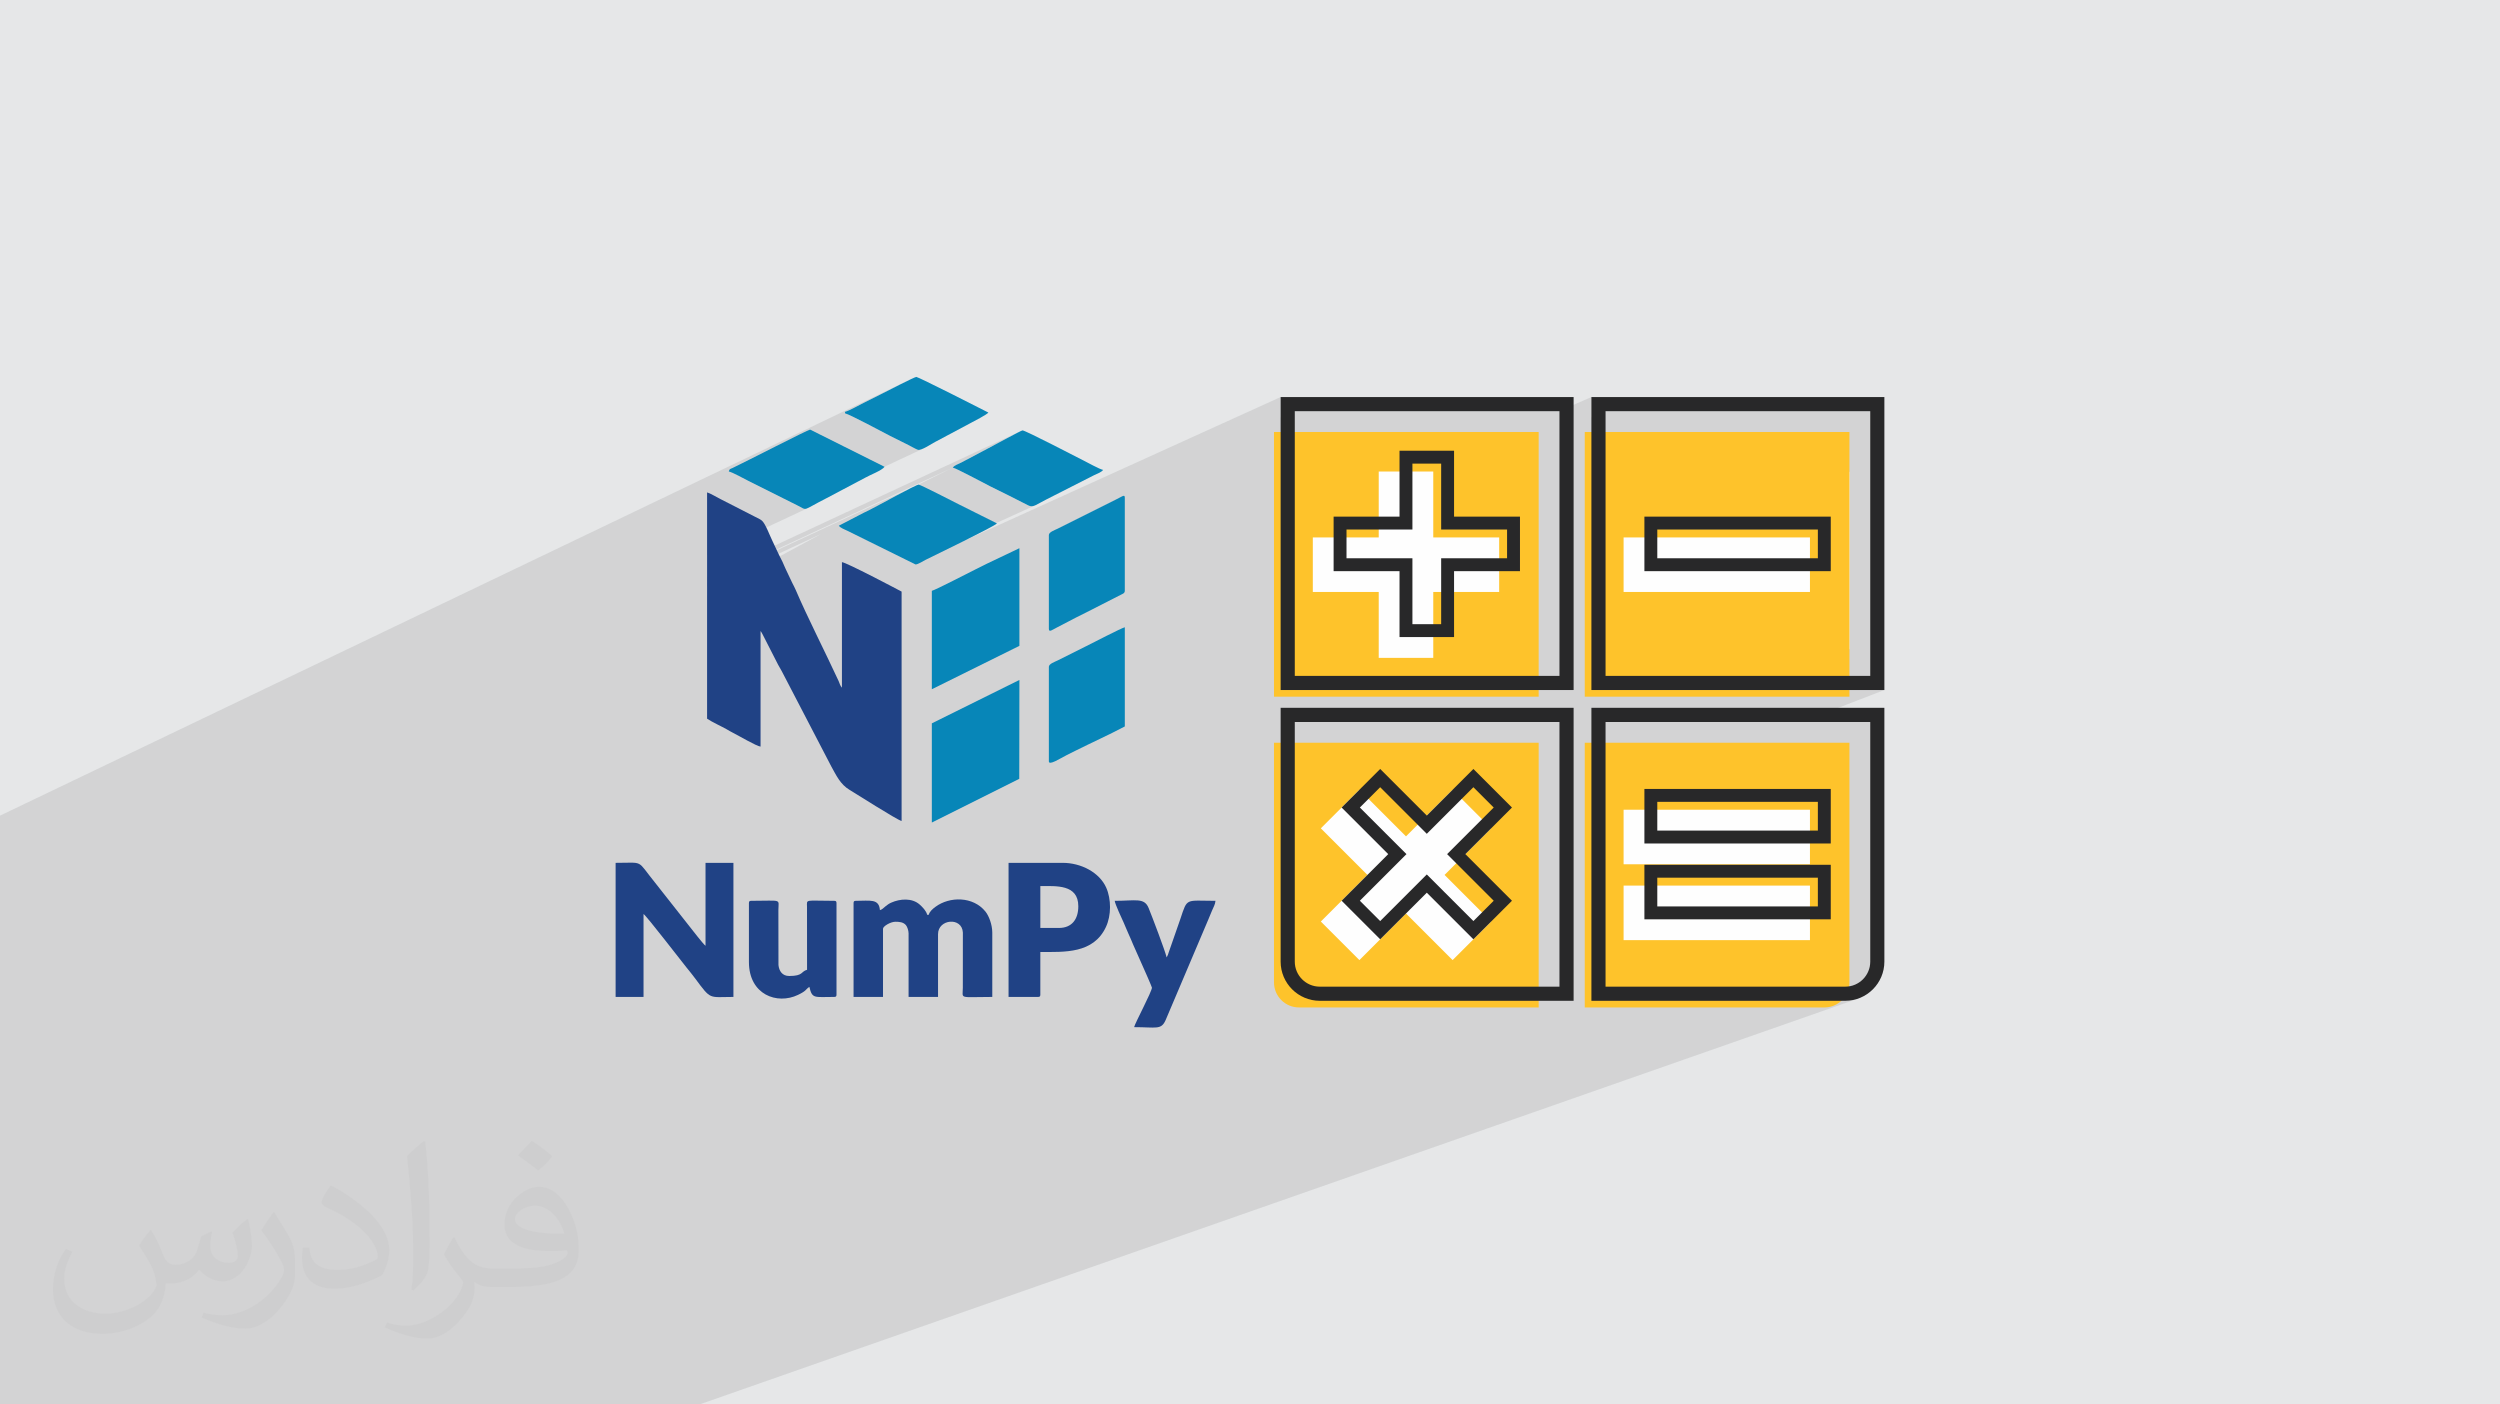 <?xml version="1.0" encoding="UTF-8"?>
<!DOCTYPE svg PUBLIC "-//W3C//DTD SVG 1.1//EN" "http://www.w3.org/Graphics/SVG/1.1/DTD/svg11.dtd">
<!-- Creator: CorelDRAW 2020 (64-Bit) -->
<svg xmlns="http://www.w3.org/2000/svg" xml:space="preserve" width="94.192mm" height="52.917mm" version="1.1" style="shape-rendering:geometricPrecision; text-rendering:geometricPrecision; image-rendering:optimizeQuality; fill-rule:evenodd; clip-rule:evenodd"
viewBox="0 0 9404.92 5283.66"
 xmlns:xlink="http://www.w3.org/1999/xlink"
 xmlns:xodm="http://www.corel.com/coreldraw/odm/2003">
 <defs>
  <style type="text/css">
   <![CDATA[
    .fil5 {fill:#0786B8}
    .fil4 {fill:#204285}
    .fil0 {fill:#E6E7E8}
    .fil3 {fill:#FEFEFE}
    .fil7 {fill:#282829;fill-rule:nonzero}
    .fil6 {fill:#FEC32B;fill-rule:nonzero}
    .fil2 {fill:#373435;fill-opacity:0.031}
    .fil1 {fill:#2B2A29;fill-opacity:0.102}
   ]]>
  </style>
 </defs>
 <g id="Layer_x0020_1">
  <polygon class="fil0" points="-0,0 9404.92,0 9404.92,5283.66 -0,5283.66 "/>
  <path class="fil1" d="M2996.34 2051.61l-0.18 0.09 -336.13 155.91 0 33.23 428.53 -232 -92.22 42.77zm-2996.34 1356.58l0 -73.88 0 -17.99 0 -4.24 0 -1.92 0 -27.89 0 -59.68 0 -72.87 0 -28.55 0 -35.76 0 -0.01 0 -5.65 0 -0.38 0 -2.3 0 -2.31 0 -1.38 0 -1.48 0 -0.01 0 -0.01 0 -1.22 0 -2.24 3425.76 -1641.48 -9.26 4.44 -10.22 5 -10.9 5.4 -11.31 5.66 -11.42 5.75 -11.23 5.68 -10.76 5.47 -10 5.1 -8.96 4.57 -7.62 3.89 -5.98 3.05 -4.06 2.06 -8.55 4.27 -8.3 4.14 -8.14 4.07 -8.07 4.03 -8.06 4.03 -8.14 4.07 -8.3 4.15 -8.55 4.27 -7.02 3.6 -8.54 4.49 -9.53 5.01 -9.97 5.16 -9.91 4.94 -23.97 11.48 0 4.16 4.6 1.49 6.74 2.76 8.6 3.86 10.15 4.8 11.42 5.58 12.42 6.19 13.11 6.65 13.53 6.93 13.65 7.06 13.49 7.02 13.03 6.83 12.29 6.46 11.27 5.93 9.94 5.25 8.35 4.39 6.46 3.37 70.01 34.96 3.5 1.81 4.32 2.32 4.86 2.61 5.1 2.73 5.05 2.65 4.72 2.38 4.09 1.91 3.19 1.25 6.02 0.16 7.99 -2.25 9.31 -4 -468.19 219.58 4.94 2.65 7.98 4.27 6.31 1.83 6.8 -0.99 9.51 -4.18 -383.54 179.59 0 81.95 1180.11 -548.99 -6.24 3.06 -7.85 3.98 -9.15 4.74 -10.16 5.34 -10.87 5.77 -11.3 6.03 -11.41 6.12 -11.25 6.04 -10.78 5.8 -10.02 5.39 -8.98 4.81 -7.62 4.06 -5.97 3.15 -4.03 2.07 -97.22 51.47 -4.45 2.3 -17.16 7.98 -0.86 0.44 -3.99 2.5 -3.54 2.88 -3.01 3.36 -924.22 429.35 0 3.4 786.16 -365.11 -8.7 4.05 -10.75 5.31 -12.45 6.34 -13.79 7.17 -14.75 7.78 -14.01 7.46 212.51 -105.76 3.78 1.23 5.52 2.27 7.02 3.17 8.3 3.94 9.34 4.58 10.17 5.1 10.76 5.48 11.15 5.74 11.29 5.86 11.23 5.85 10.93 5.72 10.4 5.46 9.68 5.05 8.7 4.53 7.5 3.87 6.09 3.09 9.04 4.5 8.98 4.46 8.94 4.43 8.9 4.39 8.87 4.38 8.84 4.36 8.82 4.36 8.81 4.36 8.8 4.37 8.8 4.38 8.81 4.41 8.83 4.44 8.84 4.49 8.87 4.53 8.91 4.58 8.08 4.2 251.98 -114.62 4.74 -2.14 4.95 -2.21 -261.6 119 0.79 0.41 6.72 2.67 6.36 0.76 6.47 -0.99 7 -2.55 -469.14 213.19 12.2 6.03 1380.03 -626.53 0 77.21 53.21 -24.01 994.02 0 121.88 -53.2 0 76.29 53.22 -23.1 995.73 0 0 995.74 -136.97 53.21 190.17 0 -311.16 120.15 257.96 0 0 901.58 -1.92 18.95 -5.49 17.67 -8.7 16 -11.5 13.94 -13.94 11.5 -16 8.7 -172.16 60.62 135.52 0 15.05 -0.76 14.61 -2.24 14.12 -3.64 -4354.37 1525.34 -13.94 0 -7.45 0 -5.91 0 -110.84 0 -38.47 0 -0.01 0 -122.07 0 -74.32 0 -309.86 0 -116.85 0 -6.09 0 -38.11 0 -0.03 0 -57.7 0 -50.64 0 -3.21 0 -117.62 0 -36.49 0 -88.88 0 -76.03 0 -61.62 0 -10.65 0 -40.48 0 -58.4 0 -146.19 0 -55.63 0 -50.31 0 -26.41 0 -9.78 0 -0.02 0 -2.94 0 -17.43 0 -4.01 0 -67.74 0 -18.39 0 -19.71 0 -6.87 0 -40.75 0 -1.25 0 -32.32 0 -71.69 0 -1.64 0 -2.51 0 -8.7 0 -21.45 0 -2.84 0 -47.03 0 -14.37 0 -43.56 0 -25.08 0 -2.89 0 -18.73 0 -79.51 0 -7.22 0 -20.67 0 -39.8 0 -26.35 0 -0.02 0 -0.03 0 -9.84 0 -1.52 0 -44.42 0 -5.36 0 -13.34 0 -39.73 0 -0.02 0 -45.29 0 -1.76 0 -42.94 0 -6.45 0 -10.95 0 -16.76 0 -3.41 0 -9.7 0 0 -14.03 0 -1.05 0 -20.59 0 -6.07 0 -10.24 0 -0.36 0 -0.01 0 -0.01 0 -0.11 0 -12.28 0 -4.4 0 -3.89 0 -15.15 0 -17.05 0 -2.95 0 -8.55 0 -13.87 0 -8.45 0 -0.31 0 -1.44 0 -0.42 0 -1.57 0 -3.1 0 -10.46 0 -1.49 0 -0.75 0 -0.01 0 -5.67 0 -13.76 0 -0.75 0 -2.29 0 -13.86 0 -2.85 0 -0.55 0 -7.65 0 -5.81 0 -0.02 0 -2.77 0 -0.93 0 -12.29 0 -6.25 0 -3.4 0 -0.93 0 -2.01 0 -12.51 0 -0.54 0 -0.22 0 -0.88 0 -2.45 0 -3.42 0 -10.29 0 -7.35 0 -1.14 0 -0.89 0 -12.05 0 -0.35 0 -16.95 0 -4.24 0 -7.83 0 -12.79 0 -1.76 0 -9.96 0 -25.34 0 -2.39 0 -2.53 0 -7.06 0 -5.8 0 -1.6 0 -10.04 0 -5.4 0 5.4 0 10.04 0 -10.04 0 -5.4 0 -0.19 0 -7.03 0 -1.82 0 8.85 0 0.19 0 -0.19 0 -8.85 0 -6.13 0 -3.73 0 -17.25 0 17.25 0 3.73 0 6.13 0 -6.13 0 -3.73 0 -17.25 0 -3.92 0 3.92 0 -3.92 0 -0.49 0 -3.03 0 3.03 0 0.49 0 -0.49 0 -3.03 0 -12.69 0 -26.28 0 38.97 0 -38.97 0 -17.11 0 17.11 0 -17.11 0 -5.21 0 -0.58 0 0.58 0 5.21 0 -5.21 0 -0.58 0 -3.92 0 3.92 0 -3.92 0 -10.03 0 -4.61 0 -9.66 0 9.66 0 14.65 0 -14.65 0 -9.66 0 -24.22 0 -1.03 0 25.25 0 -25.25 0 -5.75 0 -8.11 0 13.86 0 -13.86 0 -0.22 0 -0.02 0 -0.01 0 -6.84 0 -30.28 0 -7.28 0 -3.16 0 -0.29 0 10.72 0 37.12 0 0.01 0 0.02 0 0.22 0 -0.22 0 -0.02 0 -0.01 0 -37.12 0 -10.72 0 -7.07 0 -21.65 0 -14.67 0 -9.24 0 -2.97 0 -10.03 0 -0.72 0 -10.95 0 -5.86 0 -0.02 0 83.17 0 -83.17 0 -5.8 0 -8.24 0 -17.02 0 -14.58 0 31.6 0 14.04 0 -14.04 0 -31.6 0 -8.27 0 -6.96 0 -17.91 0 -8.11 0 -26.48 0 -2.45 0 -34.11 0 -22.32 0 -2.36 0 -12.41 0 -11.11 0 -14.91 0 -23.47 0 38.38 0 84.75 0 52.5 0 6.96 0 8.27 0 -8.27 0 -6.96 0 -52.5 0 -84.75 0 -38.38 0 -0.71 0 -23.46 0 -13.71 0 -24.28 0 -20.37 0 -10.52 0 93.06 0 -93.06 0 -10.68 0 10.68 0 -10.68 0 -0.67 0 -14.77 0 -2.85 0 -1.45 0 -0.02 0 -8.12 0 8.12 0 0.02 0 1.45 0 17.61 0 0.67 0 -0.67 0 -17.61 0 -1.45 0 -0.02 0 -8.12 0 -1.54 0 -4.77 0 6.31 0 -6.31 0 -7.45 0 -4.97 0 -2.47 0 -15.93 0 -2.53 0 -36.71 0 -7.92 0 -11.06 0 -2.41 0 -0.6 0 -7.66 0 21.73 0 70.52 0 7.45 0 -7.45 0 -70.52 0 -21.73 0 -8.81 0 -19.26 0 -8.47 0 27.73 0 8.81 0 -8.81 0 -27.73 0 -12.79 0 -36.1 0 -28.47 0 77.35 0 -77.35 0 -9.48 0 -21.87 0 -65.41 0 65.41 0 21.87 0 9.48 0 -9.48 0 -21.87 0 -65.41 0 -0.01 0 0.01 0 -0.01 0 -47.95 0 -27.06 0 -15.76 0 -0.52 0 -5.98 0 -1.8 0 -2.67 0 2.67 0 1.8 0 5.98 0 0.52 0 15.76 0 27.06 0 47.95 0 -30.74 0 -17.2 0 -27.06 0 -15.76 0 -0.52 0 -5.98 0 -1.8 0 -2.67 0 -0.01 0 -0.22 0 0.22 0 0.01 0 -0.01 0 -0.22 0 -7.38 0 -0.03 0 0.03 0 7.38 0 -5.41 0 -1.97 0 -0.03 0 -0.02 0 -9.45 0 -1.18 0 -0.09 0 0.09 0 1.18 0 9.45 0 0.02 0 -0.02 0 -9.45 0 -1.18 0 -0.09 0 -80.53 0 -1.59 0 -0.11 0 -5.37 0 5.37 0 -6.28 0 -6.01 0 -106.56 0 -24.68 0 24.68 0 -126.03 0 -0.01 0 -0.02 0 0.02 0 -0.02 0 -3.61 0 3.61 0 -3.61 0 -1.27 0 1.27 0 -1.27 0 -9.36 0 -3.07 0 3.07 0 -18.98zm0 1486.35l0 -1.6 0 1.6zm0 -1208.11l0 -0.11 0 0.11 0 1.59 0 -1.59zm0 82.12l0 -80.53 0 57.38 0 23.14zm0 -344.44l0 -0.01 0 0.01 0 -15.92 0 6.87 0 5.46 0 0.04 0 0.16 0 3.37 0 0.01z"/>
  <path class="fil2" d="M568.51 4627.69c17.95,27.21 29.6,53.36 40.96,82.43 8.45,16.91 12.93,48.09 52.57,48.09 11.61,0 28.28,-3.42 43.06,-11.61 16.63,-8.73 29.32,-21.94 35.94,-42l15.85 -53.36 38.57 -19.02 2.64 2.64c-5.27,20.09 -6.59,39.36 -6.59,54.43 0,44.63 38.57,61.56 69.22,61.56 17.95,0 34.09,-8.73 34.09,-25.11 0,-21.13 -8.98,-57.06 -20.62,-89.29 17.95,-17.95 35.94,-35.94 56.53,-50.47l3.17 1.6c8.98,38.04 14,75.56 14,100.66 0,24.57 -10.83,51.79 -19.81,69.49 -18.49,34.87 -51.25,62.62 -90.87,62.62 -30.1,0 -63.65,-15.07 -86.66,-43.06l-1.32 0c-21.66,26.96 -55.22,51.25 -108.86,51.25l-16.63 0c-2.64,35.41 -10.29,60.49 -21.94,82.95 -31.95,62.34 -126.81,106.47 -216.1,106.47 -124.17,0 -186.51,-71.59 -186.51,-166.96 0,-58.91 19.27,-113.6 48.88,-152.42l24.29 10.04c-18.49,35.41 -30.91,68.68 -30.91,101.45 0,89.29 72.66,131.83 156.4,131.83 77.68,0 173.83,-49.41 191.28,-106.72 -6.59,-62.62 -30.1,-91.93 -66.04,-148.99 10.83,-19.02 24.83,-38.04 42.28,-58.38l3.17 0 0 0 0 0 -0.02 -0.09zm1432.13 -336.04c26.15,16.39 51.79,35.66 76.87,57.85 -14,19.81 -31.45,37.79 -53.11,53.64 -25.11,-20.34 -50.19,-37.79 -75.84,-56.27 17.42,-19.55 34.62,-38.29 52.04,-55.22l0 0 0 0 0 0 0 0 0 0 0.03 0zm13.47 244.11c-42.28,0 -76.87,27.75 -76.87,48.34 0,44.13 84.53,57.85 185.72,57.31 -12.68,-51.79 -57.06,-105.68 -108.86,-105.68l0.01 0.03zm-94.86 236.19c54.96,0 103.04,-1.6 139.74,-10.83 40.96,-10.29 75.56,-30.91 75.56,-45.17 0,-3.7 0,-8.19 -1.32,-11.89 -22.98,2.11 -49.41,2.11 -72.38,2.11 -74.49,0 -131.55,-16.91 -154.02,-58.66 -5.55,-11.61 -9.51,-24.57 -9.51,-39.36 0,-40.43 17.42,-79.79 48.09,-107 25.61,-22.45 53.89,-36.44 82.67,-36.44 52.04,0 93.51,41.75 122.57,107.54 15.85,35.94 26.68,77.4 26.68,129.72 0,34.87 -9.51,64.19 -31.17,85.85 -40.43,39.11 -114.92,53.89 -229.04,53.89l-51.79 0 0 0 -13.47 0c-28.28,0 -48.62,-5.02 -64.72,-17.42l-2.64 0c0.79,6.59 1.32,12.93 1.32,19.02 0,25.61 -8.45,58.38 -25.61,84.53 -50.72,75.3 -105.68,108.04 -153.24,108.04 -48.09,0 -107,-18.49 -160.11,-42.54l9.51 -18.49c17.17,7.13 40.96,11.89 73.7,11.89 85.85,0 198.66,-82.43 212.66,-163 -3.17,-6.59 -8.98,-15.32 -17.17,-24.57 -25.11,-29.85 -40.96,-54.68 -55.75,-80.83 12.68,-25.11 24.29,-45.17 35.13,-63.4l4.49 -0.53c36.72,74.77 69.99,117.55 144.23,117.55l11.61 0 0 0 53.89 0 0 0 0 0 0 0 0 0 0 0 0.09 0.01zm-371.98 79c6.34,-34.34 6.87,-72.91 6.87,-108.86l0 -53.36c0,-99.6 -12.68,-244.36 -22.98,-338.68 17.95,-19.27 43.06,-42 62.87,-57.31l5.81 1.6c13.47,118.62 16.63,256 16.63,383.06 0,33.3 -1.32,65.79 -4.49,89.55 -1.85,30.1 -19.27,52.83 -56.53,87.7l-8.19 -3.7zm-382.8 -157.19c1.85,46.77 24.83,83.49 105.15,83.49 49.93,0 92.19,-12.93 138.96,-35.13 8.45,-3.7 12.93,-8.73 12.93,-12.93 0,-29.32 -22.45,-68.15 -60.23,-103.55 -36.72,-33.3 -85.34,-62.62 -130.76,-82.18 -15.6,-6.59 -20.62,-13.47 -20.62,-20.09 0,-13.47 17.95,-41.75 32.77,-62.09l5.02 -0.53c52.04,27.21 110.17,67.64 153.24,112.53 39.11,41.47 63.4,83.49 63.4,129.19 0,33.81 -10.29,65.51 -26.96,95.11 -57.06,28.79 -117.83,50.72 -178.06,50.72 -73.17,0 -123.1,-34.34 -123.1,-114.92 0,-8.73 0,-22.19 3.17,-39.64l25.11 0 0 0 0 0 0 0 0 0 0 0 -0.02 0zm-132.37 -132.9l45.45 73.45c16.63,27.21 32.23,56.81 32.23,103.55l0 59.7c0,48.34 -30.91,100.13 -80.83,151.38 -39.11,34.62 -73.7,49.41 -105.68,49.41 -47.55,0 -101.98,-14.79 -164.85,-41.75l7.13 -18.49c19.81,5.27 42.79,9.77 71.06,9.77 90.36,-0.53 182.8,-66.57 225.08,-147.15 5.02,-9.26 6.87,-17.95 6.87,-24.04 0,-9.26 -5.02,-19.55 -8.98,-28.79 -22.98,-43.31 -48.62,-82.95 -76.87,-119.68 14.79,-23.25 29.6,-45.7 45.7,-67.9l3.7 0.53 0 0 0 0 0 0 0 0 0 0 -0.02 0.01z"/>
  <g id="_2650114861328">
   <rect class="fil3" x="4916.56" y="1661.54" width="828.66" height="881.12"/>
   <rect class="fil3" x="6067.95" y="1774.92" width="889.57" height="667.29"/>
   <rect class="fil3" x="6040.03" y="2887.07" width="865.31" height="745.79"/>
   <rect class="fil3" x="4846.77" y="2847.82" width="902.8" height="789.42"/>
   <path class="fil4" d="M2660.02 2703.7c19.66,13.17 52.61,28.02 73.82,39.88 9.6,5.38 13.76,8.38 24.32,13.58 19.25,9.47 88.07,50.25 103.03,51.5l0 -434.42c2.72,3.12 -0.04,-0.97 3.71,5.03 1.79,2.83 1.21,1.87 3.17,5.58l59.15 115.78c5.27,10.36 8.43,13.83 13.69,24.19l186.53 358.69c18.23,32.6 33.56,67.3 69.17,88.29 20.35,11.97 177.92,112.72 195.21,116.73l0 -863c-18.64,-9.88 -206.89,-109.32 -224.49,-110.79l0 472.31c-7.75,-8.92 -7.66,-14.5 -12.61,-25.28 -49,-106.26 -118.02,-241.13 -161.47,-342.93 -4.03,-9.43 -8.3,-17.01 -12.52,-25.4l-25.31 -53.42c-4.88,-9.79 -6.87,-16.46 -11.59,-26.3 -4.54,-9.47 -8.47,-16.57 -12.71,-25.19l-25.25 -53.45c-9.39,-18.78 -26.51,-65.96 -39.9,-76.72 -7.22,-5.81 -15.44,-9.32 -24.22,-13.67l-129.24 -66.11c-14.42,-7.2 -42.39,-23.88 -52.47,-26.22l0 851.34 0 0 -0.01 0z"/>
   <path class="fil4" d="M2315.97 3750.39l104.97 0 0 -311.97c12.2,8.16 143,178.24 162.34,202.09 11.52,14.17 21.33,26.12 32.17,40.75 60.9,82.12 49.86,69.15 143.68,69.15l0 -504.4 -104.97 0 0 311.96c-8.3,-5.56 -54.33,-65.52 -64.54,-78.33l-125.88 -159.86c-70.88,-87.04 -37.82,-73.81 -147.8,-73.81l0 504.4 0.02 0 0 0.02z"/>
   <path class="fil4" d="M3310.19 3423.84c-3.65,-43.99 -36.44,-34.99 -90.37,-34.99 -6.73,0 -8.75,2.02 -8.75,8.75l0 352.8 110.79 0 0 -256.58c0,-9.09 27.95,-26.22 46.65,-26.22 14.39,0 29.85,1.16 39.64,12.84 5.03,5.97 9.91,20.5 9.91,30.89l0 239.09 110.79 0 0 -236.15c0,-57.26 90.57,-65.69 93.44,-5.96l-0.14 207.14c-0.26,44.44 -17.64,34.99 110.8,34.99l0 -241.99c0,-29.47 -12.39,-62.6 -25.74,-79.21 -46.34,-57.73 -134.82,-57.3 -187.97,-17.85 -10.15,7.52 -21.97,17.24 -25.38,30.03l-5.83 0c-3.43,-14.71 -17.91,-29.44 -28.38,-38.69 -28.44,-25.15 -73.32,-22.16 -107.48,-6.79 -9.12,4.09 -14.15,8.45 -21.2,13.8 -7.19,5.49 -11.63,11.73 -20.8,14.21l-0.03 -0.03 0.03 -0.06z"/>
   <polygon class="fil5" points="3505.51,2721.2 3505.51,3094.38 3834.4,2929.95 3834.98,2557.93 "/>
   <path class="fil5" d="M3505.51 2222.64l0 370.27 329.45 -163.25 0 -367.37 -124.41 59.29c-14.73,7.43 -26.04,13.03 -40.81,20.4 -23.71,11.86 -150.64,77.49 -164.25,80.67l0.02 0z"/>
   <path class="fil4" d="M3983.68 3490.91l-69.97 0 0 -157.45c58.7,0 142.87,-7.69 142.87,75.81 0,48.82 -24.15,81.63 -72.88,81.63l-0.02 0.02zm-189.51 259.5l110.79 0c6.71,0 8.74,-2.02 8.74,-8.76l0 -160.35c90.86,0 199.7,7.09 246.88,-94.22 20.19,-43.33 20.25,-104.35 0.97,-147.8 -25.53,-57.41 -94.91,-93.27 -163.29,-93.27l-204.1 0 0 504.4 0 -0.02 0.02 0.01z"/>
   <path class="fil5" d="M3945.77 2508.35l0 355.7c0,17.23 42.31,-10.96 67.07,-23.32 11.67,-5.84 23.32,-11.66 35,-17.5 60.62,-30.41 119.35,-56.34 183.67,-90.39l0 -373.18c-12.92,3.02 -123.01,60.06 -144.8,70.95l-108.85 54.44c-9.02,4.49 -32.08,12.25 -32.08,23.32l0 0 -0.01 -0.02z"/>
   <path class="fil5" d="M3945.77 2012.71l0 352.79c0,15.2 12.76,3.8 32.07,-5.83l72.88 -37.91c12.5,-6.21 23.62,-11.78 36.93,-18.44l129.35 -66c6.35,-3.26 14.48,-5.52 14.48,-14.67l0 -349.87c0,-11.29 -5.63,-7.64 -12.46,-4.36 -7.52,3.6 -12.92,6.85 -19.59,10.19l-221.59 110.79c-9.01,4.5 -32.07,12.25 -32.07,23.32l0 0 0 -0.01z"/>
   <path class="fil5" d="M3155.66 1977.73c6.53,8.92 21.8,13.83 33.04,19.44l255.59 126.34c9.05,0 29.19,-13.16 37.89,-17.49 29.51,-14.7 260.14,-125.96 268.22,-137.03l-145.78 -72.9c-16.59,-8.3 -141.69,-72.9 -148.69,-72.9 -10.48,0 -155.44,80.81 -186.58,96.24 -12.71,6.29 -25.83,12.16 -38.86,19.46l-74.86 38.84 0.02 -0.03 0 0.03z"/>
   <path class="fil5" d="M2741.65 1773.63c15.41,3.59 57.64,27.38 74.84,35.96l184.66 92.34c38.65,19.34 12.85,20.59 108.89,-28.16l144.91 -76.68c17.94,-10.42 62.53,-26.96 72.76,-40.96l-279.9 -139.95c-8.11,0 -240.51,119.98 -290.66,143.74 -10.82,5.14 -12.65,3.26 -15.47,13.71l-0.02 0 -0.01 0z"/>
   <path class="fil4" d="M2817.44 3397.6l0 221.59c0,122.56 105.71,161.5 184.71,123.48 33.34,-16.03 26.87,-19.59 42.72,-30.19 10.7,45.98 18.08,37.9 93.3,37.9 6.71,0 8.75,-2.02 8.75,-8.76l0 -344.02c0,-6.71 -2.03,-8.76 -8.75,-8.76 -111.38,0 -102.69,-7.73 -102.21,23.15l0.17 236.32c-23.64,6.32 -13.4,23.32 -67.07,23.32 -25.77,0 -38.13,-18.27 -40.5,-41.13l-0.29 -206.69c0.27,-44.03 16.52,-34.99 -102.07,-34.99 -6.73,0 -8.75,2.03 -8.75,8.76l0 -0.02 -0.02 0.01z"/>
   <path class="fil5" d="M3584.24 1759.04c15.26,3.56 113.6,56.81 141.89,70.95 48.33,24.16 94.15,46.16 141.95,71.14 18.78,9.83 29.04,-2.61 68.98,-22.56l177.81 -90.41c10.82,-5.61 28.17,-10.99 35.02,-20.36 -15.4,-3.59 -57.65,-27.38 -74.85,-35.96 -19.27,-9.64 -217.65,-112.75 -228.37,-112.75 -5.14,0 -116.35,61.18 -132.16,69.02l-97.22 51.47c-11.58,6.47 -25.85,9.7 -33.02,19.46l-0.01 -0.01z"/>
   <path class="fil4" d="M4333.53 3715.41c0,14.56 -63.37,132.94 -67.07,148.69 83.87,0 101.88,11.67 118.77,-27l159.86 -376.59c5.58,-13.31 9.19,-21.5 14.56,-35.02 5.18,-12.99 11.73,-22.21 12.93,-36.61 -113.04,0 -105.06,-13.17 -131.57,66.67l-44.46 127.56c-0.91,2.66 -1.79,5.96 -2.89,8.79l-4.79 9.81c-5.86,-25.13 -53.85,-151.44 -67.82,-185.84 -16.28,-40.03 -49.52,-26.98 -127.53,-26.98 0.97,11.49 27.55,68.8 34,82.6 6.71,14.31 10.69,26.62 17.5,40.82 6.88,14.33 11.23,25.89 17.62,40.68l35.84 80.8c3.61,7.47 34.99,78.89 34.99,81.63l0.04 0 0.02 0z"/>
   <path class="fil5" d="M3178.99 1549.13l0 5.83c18.34,4.28 140.18,69.55 169.06,84.58l70.01 34.96c8,3.99 27.83,15.36 34.85,17.63 12.82,4.18 53.81,-24.02 66.24,-30.24l133.14 -70.93c11.1,-5.66 60.61,-31.49 66.03,-38.92 -25.52,-13.52 -264.05,-134.13 -271.14,-134.13 -6.81,0 -117.11,57.09 -133.16,65.13 -23.17,11.58 -42.92,21.46 -66.09,33.06 -16.24,8.11 -54.26,29.61 -69,33.03l0.04 0 0.01 0z"/>
   <path class="fil6" d="M6808.99 2070.3l0 156.65 -701.06 0 0 -205.15 701.06 0 0 48.5zm148.53 -445.14l-995.73 0 0 995.72 995.73 0 0 -995.72z"/>
   <path class="fil6" d="M6808.99 3094.75l0 156.63 -701.06 0 0 -205.17 701.06 0 0 48.52 0 0.02zm0 285.29l0 156.63 -701.06 0 0 -205.15 701.06 0 0 48.52zm148.53 315.77l0 -901.58 -995.73 0 0 995.74 901.58 0c51.93,0 94.17,-42.25 94.17,-94.18l-0.01 0.01z"/>
   <path class="fil6" d="M5639.83 2070.3l0 156.65 -247.95 0 0 247.92 -205.17 0 0 -247.92 -247.93 0 0 -205.15 247.93 0 0 -247.95 205.17 0 0 247.95 247.95 0 0 48.5zm148.59 -445.14l-995.73 0 0 995.72 995.73 0 0 -995.72z"/>
   <path class="fil6" d="M5003.21 3150.43l-34.3 -34.3 34.3 -34.3 76.47 -76.47 34.3 -34.3 34.3 34.3 141.03 141.03 141.03 -141.03 34.3 -34.3 34.3 34.3 76.45 76.47 34.3 34.3 -34.3 34.3 -141.02 141.01 141.02 141.04 34.3 34.3 -34.3 34.3 -76.45 76.46 -34.33 34.29 -34.29 -34.29 -141.03 -141.01 -141.03 141.01 -34.3 34.29 -34.3 -34.29 -76.47 -76.46 -34.3 -34.3 34.3 -34.3 141.03 -141.04 -141.03 -141.01 0.02 0zm-116.34 639.55l901.58 0 0 -995.73 -995.73 0 0 901.58c0,51.93 42.24,94.17 94.17,94.17l-0.01 -0.01z"/>
   <path class="fil7" d="M6040.04 1546.91l995.73 0 0 995.74 -995.73 0 0 -995.74zm-53.22 1048.95l1102.15 0 0 -1102.15 -1102.15 0 0 1102.15z"/>
   <path class="fil7" d="M6040.04 2716.01l995.73 0 0 901.58c0,51.93 -42.24,94.17 -94.17,94.17l-901.58 0 0 -995.73 0.01 -0.01zm-53.22 1048.95l954.77 0c81.25,0 147.38,-66.11 147.38,-147.36l0 -954.78 -1102.15 0 0 1102.15 0 -0.01z"/>
   <path class="fil7" d="M4870.93 1546.91l995.73 0 0 995.74 -995.73 0 0 -995.74zm-53.21 1048.95l1102.15 0 0 -1102.15 -1102.15 0 0 1102.15z"/>
   <path class="fil7" d="M4870.93 2716.01l995.73 0 0 995.74 -901.56 0c-51.92,0 -94.17,-42.25 -94.17,-94.17l0 -901.59 -0.01 0.01zm-53.21 901.58c0,81.27 66.11,147.37 147.39,147.37l954.76 0 0 -1102.15 -1102.15 0 0 954.78 0 0z"/>
   <path class="fil7" d="M6838.73 2100.18l-604.05 0 0 -108.14 604.05 0 0 108.14zm-604.05 -156.63l-48.5 0 0 205.15 701.06 0 0 -205.15 -652.55 0 -0.01 0z"/>
   <path class="fil7" d="M6838.73 3409.95l-604.05 0 0 -108.15 604.05 0 0 108.15zm-604.05 -156.65l-48.5 0 0 205.15 701.06 0 0 -205.15 -652.55 0 -0.01 0z"/>
   <path class="fil7" d="M6838.73 3124.64l-604.05 0 0 -108.14 604.05 0 0 108.14zm-604.05 -156.66l-48.5 0 0 205.18 701.06 0 0 -205.18 -652.55 0 -0.01 0z"/>
   <path class="fil7" d="M5669.57 2100.18l-247.95 0 0 247.95 -108.14 0 0 -247.95 -247.95 0 0 -108.14 247.95 0 0 -247.93 108.14 0 0 247.93 247.95 0 0 108.14zm-199.44 -156.63l0 -247.95 -205.15 0 0 247.95 -247.95 0 0 205.15 247.95 0 0 247.92 205.15 0 0 -247.92 247.95 0 0 -205.15 -247.95 0z"/>
   <path class="fil7" d="M5291.08 3213.21l-175.32 -175.32 76.47 -76.46 175.32 175.32 175.32 -175.32 76.46 76.46 -175.34 175.32 175.34 175.32 -76.46 76.47 -175.32 -175.33 -175.32 175.33 -76.47 -76.47 175.32 -175.32zm-243.94 175.32l34.3 34.29 76.47 76.46 34.32 34.3 34.3 -34.3 141.03 -141 141.03 141 34.3 34.3 34.32 -34.3 76.46 -76.46 34.32 -34.29 -34.32 -34.3 -141.03 -141.05 141.03 -141 34.32 -34.3 -34.32 -34.3 -76.46 -76.47 -34.3 -34.3 -34.3 34.3 -141.03 141.02 -141.03 -141.02 -34.3 -34.3 -34.32 34.3 -76.47 76.47 -34.3 34.3 34.3 34.3 141.03 141 -141.03 141.05 -34.3 34.3 -0.02 0z"/>
  </g>
 </g>
</svg>
